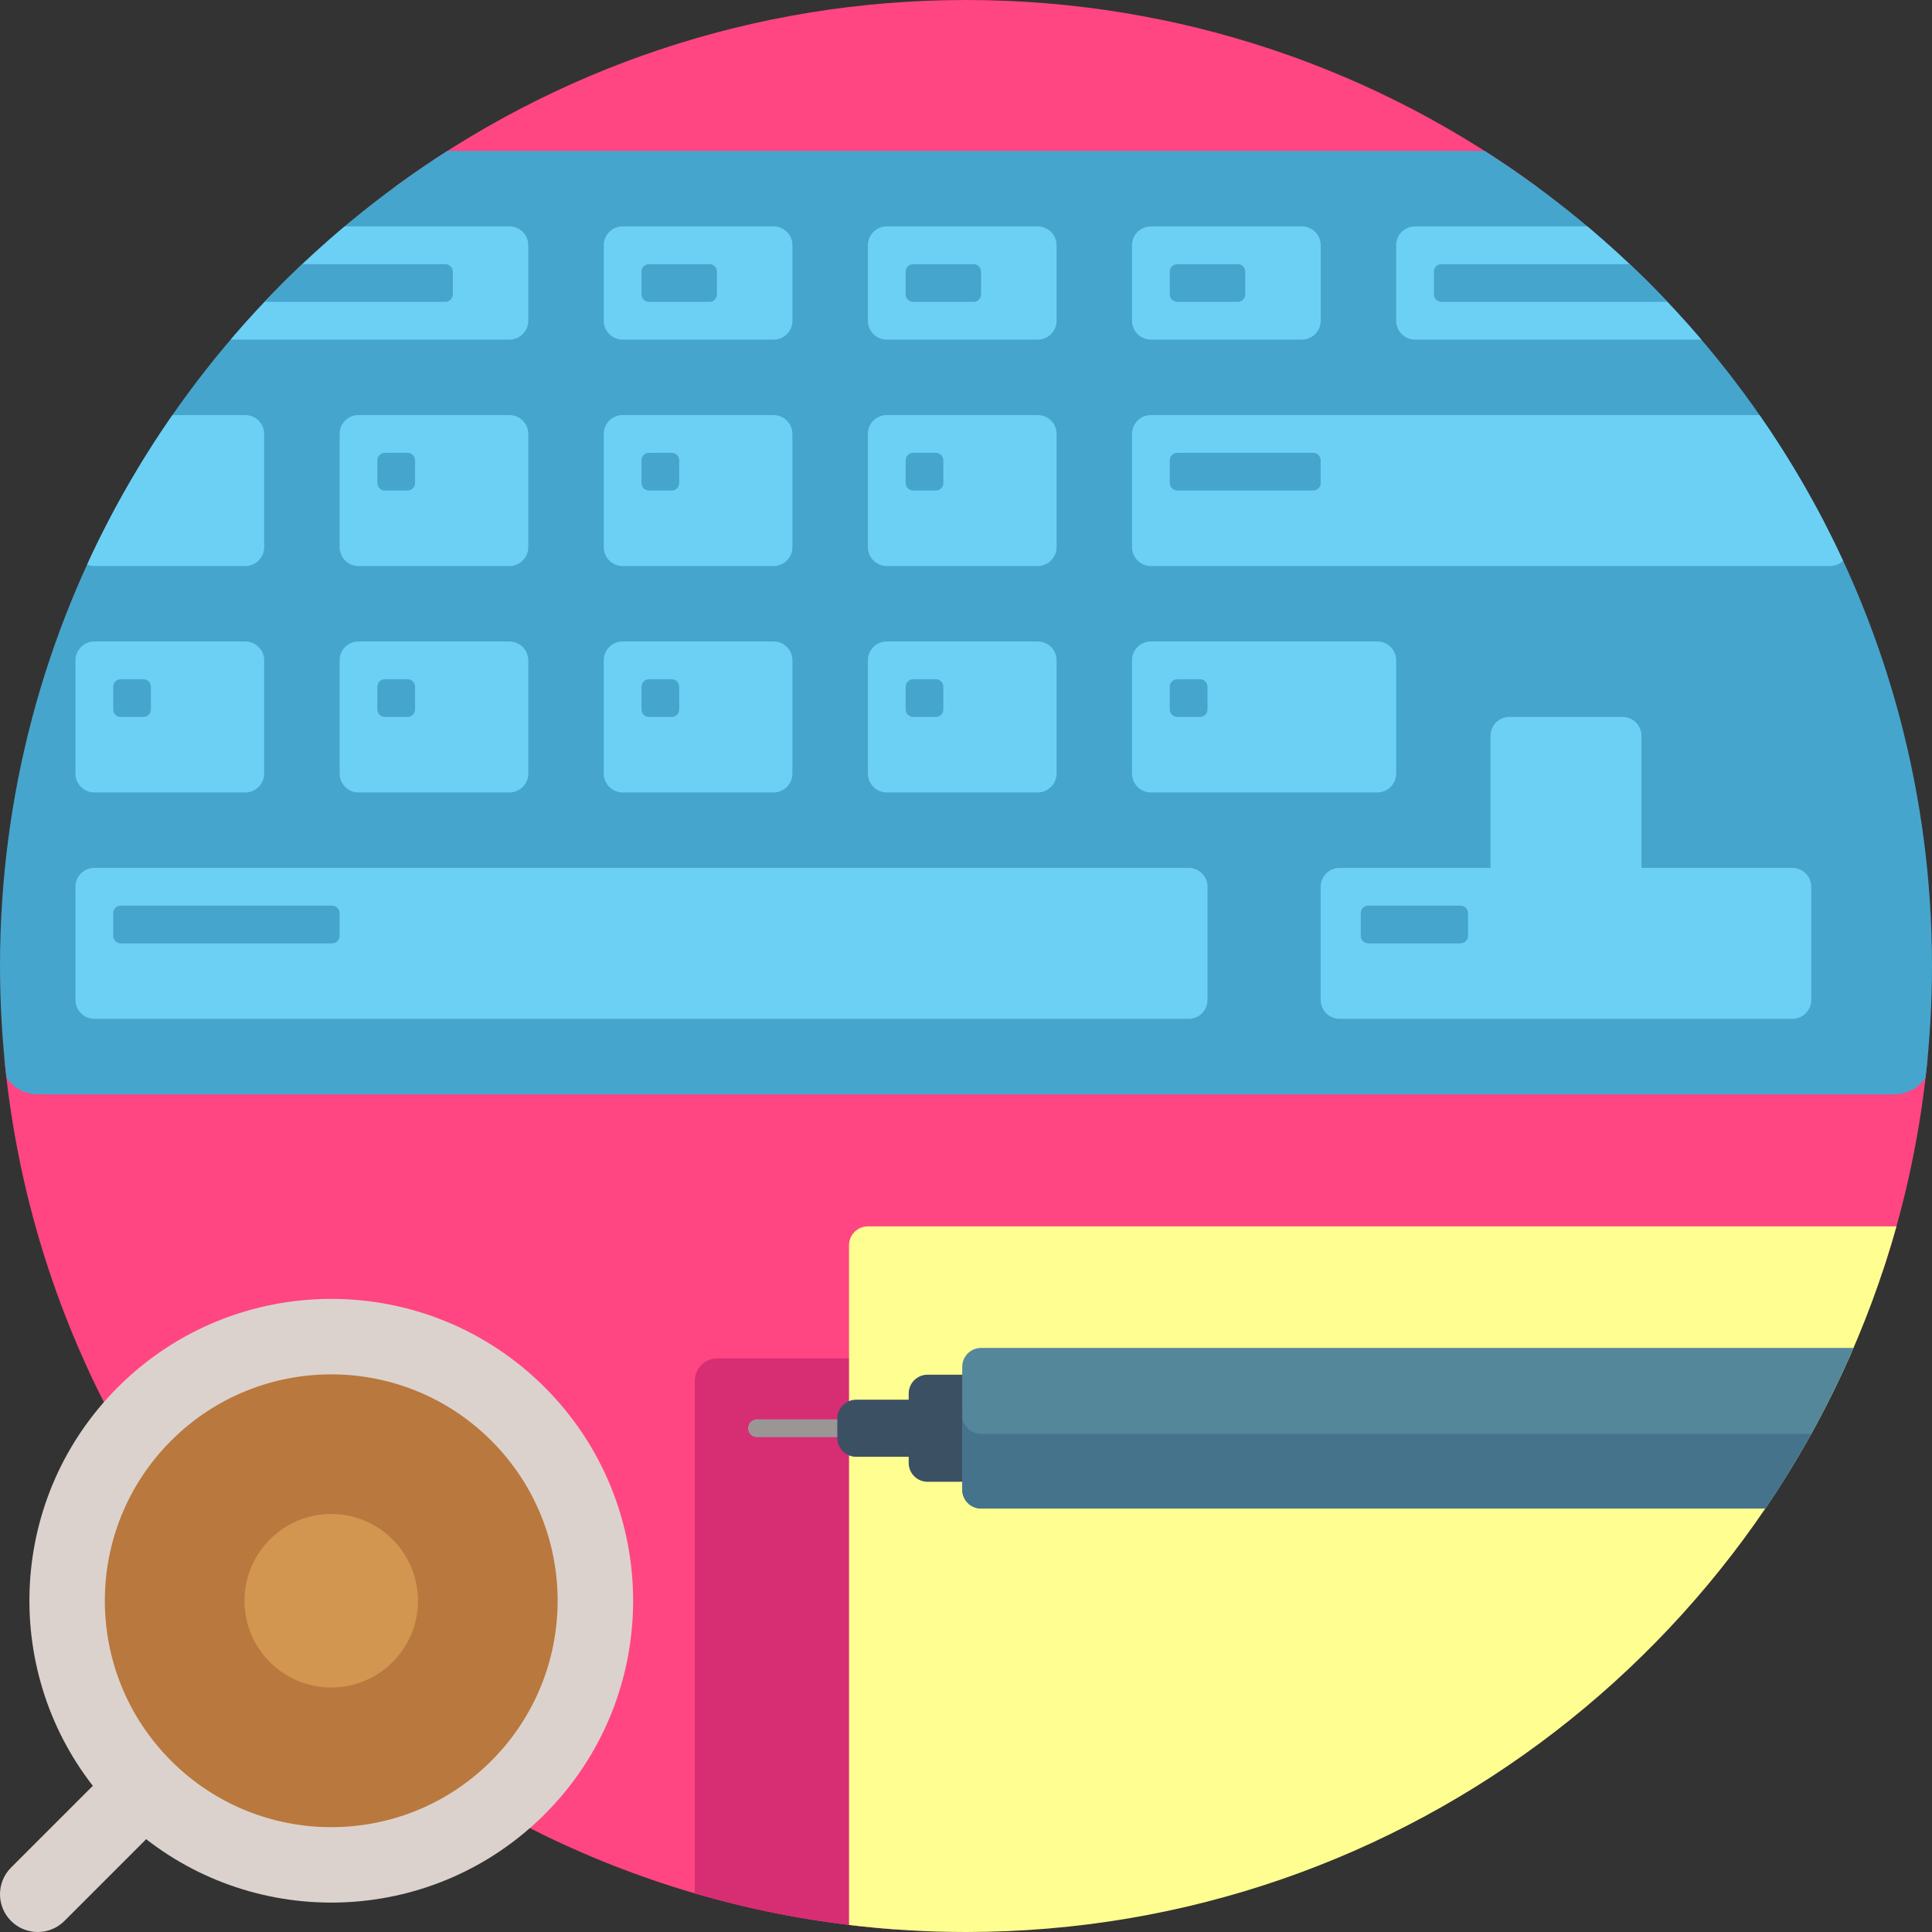 <svg version="1.1" id="Capa_1" xmlns="http://www.w3.org/2000/svg" xmlns:xlink="http://www.w3.org/1999/xlink" x="0px" y="0px" viewBox="0 0 512 512" style="enable-background:new 0 0 512 512;" xml:space="preserve" preserveAspectRatio="xMidYMid"><rect x="0" y="0" width="512" height="512" fill="#333333" stroke="none"/> <path style="fill:#FF4682;" d="M219.287,49.766H104.329C146.781,18.493,199.228,0,256,0s109.219,18.493,151.671,49.766H300.713 H219.287z M400.781,280.234H119.219H1.141C12.772,404.082,112.625,502.271,237.21,511.311V342.209c0-2.761,2.239-5,5-5h256.631 c6.073-18.169,10.157-37.248,12.013-56.975H400.781z"/> <path style="fill:#D72D73;" d="M190.055,360h47.158v151.311c-18.297-1.328-36.054-4.592-53.083-9.564V365.925 C184.129,362.653,186.782,360,190.055,360z"/> <path style="fill:#DCD2CD;" d="M144.35,480.787c-28.853,28.853-74.251,31.037-105.636,6.595c-0.141,0.16-0.277,0.323-0.43,0.476 l-21.213,21.213c-3.905,3.905-10.237,3.905-14.142,0s-3.905-10.237,0-14.142l21.213-21.213c0.153-0.153,0.316-0.289,0.476-0.43 C0.177,441.901,2.36,396.503,31.213,367.65c31.242-31.242,81.895-31.242,113.137,0S175.592,449.545,144.35,480.787z"/> <path style="fill:#B9783D;" d="M45.355,466.645c-23.431-23.431-23.431-61.421,0-84.853s61.421-23.431,84.853,0 s23.431,61.421,0,84.853S68.787,490.076,45.355,466.645z"/> <path style="fill:#D29650;" d="M71.522,440.478c-8.98-8.98-8.98-23.539,0-32.52s23.539-8.98,32.519,0s8.98,23.539,0,32.52 S80.502,449.458,71.522,440.478z"/> <path style="fill:#46A5CD;" d="M512,256c0,10.013-0.595,19.885-1.713,29.598C508.489,288.254,505.449,290,502,290H10 c-3.449,0-6.489-1.746-8.287-4.402C0.595,275.885,0,266.013,0,256C0,165.202,47.274,85.45,118.548,40h274.904 C464.726,85.45,512,165.202,512,256z"/> <path style="fill:#FFFF91;" d="M502.582,325C472.46,432.866,373.476,512,256,512c-10.494,0-20.837-0.646-31-1.873V330 c0-2.761,2.239-5,5-5H502.582z"/> <path style="fill:#6CD0F5;" d="M160,145v-30c0-2.761,2.239-5,5-5h40c2.761,0,5,2.239,5,5v30c0,2.761-2.239,5-5,5h-40 C162.239,150,160,147.761,160,145z M235,90h40c2.761,0,5-2.239,5-5V65c0-2.761-2.239-5-5-5h-40c-2.761,0-5,2.239-5,5v20 C230,87.761,232.239,90,235,90z M235,150h40c2.761,0,5-2.239,5-5v-30c0-2.761-2.239-5-5-5h-40c-2.761,0-5,2.239-5,5v30 C230,147.761,232.239,150,235,150z M165,90h40c2.761,0,5-2.239,5-5V65c0-2.761-2.239-5-5-5h-40c-2.761,0-5,2.239-5,5v20 C160,87.761,162.239,90,165,90z M235,210h40c2.761,0,5-2.239,5-5v-30c0-2.761-2.239-5-5-5h-40c-2.761,0-5,2.239-5,5v30 C230,207.761,232.239,210,235,210z M305,90h40c2.761,0,5-2.239,5-5V65c0-2.761-2.239-5-5-5h-40c-2.761,0-5,2.239-5,5v20 C300,87.761,302.239,90,305,90z M305,210h60c2.761,0,5-2.239,5-5v-30c0-2.761-2.239-5-5-5h-60c-2.761,0-5,2.239-5,5v30 C300,207.761,302.239,210,305,210z M466.291,110H305c-2.761,0-5,2.239-5,5v30c0,2.761,2.239,5,5,5h180 c1.335,0,2.541-0.531,3.438-1.384C482.164,135.06,474.741,122.148,466.291,110z M375,90h75.87 c-9.222-10.815-19.328-20.851-30.206-30H375c-2.761,0-5,2.239-5,5v20C370,87.761,372.239,90,375,90z M25,210h40c2.761,0,5-2.239,5-5 v-30c0-2.761-2.239-5-5-5H25c-2.761,0-5,2.239-5,5v30C20,207.761,22.239,210,25,210z M165,210h40c2.761,0,5-2.239,5-5v-30 c0-2.761-2.239-5-5-5h-40c-2.761,0-5,2.239-5,5v30C160,207.761,162.239,210,165,210z M65,150c2.761,0,5-2.239,5-5v-30 c0-2.761-2.239-5-5-5H45.709c-8.659,12.448-16.245,25.696-22.615,39.619C23.682,149.862,24.324,150,25,150H65z M315,230H25 c-2.761,0-5,2.239-5,5v30c0,2.761,2.239,5,5,5h290c2.761,0,5-2.239,5-5v-30C320,232.239,317.761,230,315,230z M140,85V65 c0-2.761-2.239-5-5-5H91.336C80.458,69.149,70.352,79.185,61.13,90H135C137.761,90,140,87.761,140,85z M140,115c0-2.761-2.239-5-5-5 H95c-2.761,0-5,2.239-5,5v30c0,2.761,2.239,5,5,5h40c2.761,0,5-2.239,5-5V115z M135,170H95c-2.761,0-5,2.239-5,5v30 c0,2.761,2.239,5,5,5h40c2.761,0,5-2.239,5-5v-30C140,172.239,137.761,170,135,170z M475,230h-40v-35c0-2.761-2.239-5-5-5h-30 c-2.761,0-5,2.239-5,5v35h-40c-2.761,0-5,2.239-5,5v30c0,2.761,2.239,5,5,5h45h30h45c2.761,0,5-2.239,5-5v-30 C480,232.239,477.761,230,475,230z"/> <path style="fill:#9B9696;" d="M309.568,378.5c0,1.306-1.059,2.365-2.365,2.365H200.608c-1.306,0-2.365-1.059-2.365-2.365 s1.059-2.365,2.365-2.365h106.595C308.509,376.135,309.568,377.194,309.568,378.5z"/> <path style="fill:#3C5064;" d="M352.135,369.311v18.378c0,2.761-2.239,5-5,5H245.811c-2.761,0-5-2.239-5-5v-1.622h-13.919 c-2.761,0-5-2.239-5-5v-5.135c0-2.761,2.239-5,5-5h13.919v-1.622c0-2.761,2.239-5,5-5h101.324 C349.897,364.311,352.135,366.549,352.135,369.311z"/> <path style="fill:#55879B;" d="M467.827,399.784H260c-2.761,0-5-2.239-5-5v-32.567c0-2.761,2.239-5,5-5h231.196 C484.74,372.198,476.9,386.443,467.827,399.784z"/> <path style="fill:#46738C;" d="M479.993,380c-3.764,6.788-7.819,13.392-12.166,19.784H260c-2.761,0-5-2.239-5-5V375 c0,2.761,2.239,5,5,5h68.804h139.023H479.993z"/> <path style="fill:#46A5CD;" d="M90,242v6c0,1.104-0.895,2-2,2H32c-1.105,0-2-0.896-2-2v-6c0-1.104,0.895-2,2-2h56 C89.105,240,90,240.896,90,242z M32,190h6c1.105,0,2-0.896,2-2v-6c0-1.104-0.895-2-2-2h-6c-1.105,0-2,0.896-2,2v6 C30,189.104,30.895,190,32,190z M108,180h-6c-1.105,0-2,0.896-2,2v6c0,1.104,0.895,2,2,2h6c1.105,0,2-0.896,2-2v-6 C110,180.896,109.105,180,108,180z M108,120h-6c-1.105,0-2,0.896-2,2v6c0,1.104,0.895,2,2,2h6c1.105,0,2-0.896,2-2v-6 C110,120.896,109.105,120,108,120z M178,180h-6c-1.105,0-2,0.896-2,2v6c0,1.104,0.895,2,2,2h6c1.105,0,2-0.896,2-2v-6 C180,180.896,179.105,180,178,180z M178,120h-6c-1.105,0-2,0.896-2,2v6c0,1.104,0.895,2,2,2h6c1.105,0,2-0.896,2-2v-6 C180,120.896,179.105,120,178,120z M248,180h-6c-1.105,0-2,0.896-2,2v6c0,1.104,0.895,2,2,2h6c1.105,0,2-0.896,2-2v-6 C250,180.896,249.105,180,248,180z M318,180h-6c-1.105,0-2,0.896-2,2v6c0,1.104,0.895,2,2,2h6c1.105,0,2-0.896,2-2v-6 C320,180.896,319.105,180,318,180z M387.052,240h-24.438c-1.105,0-2,0.896-2,2v6c0,1.104,0.895,2,2,2h24.438c1.105,0,2-0.896,2-2v-6 C389.052,240.896,388.157,240,387.052,240z M248,120h-6c-1.105,0-2,0.896-2,2v6c0,1.104,0.895,2,2,2h6c1.105,0,2-0.896,2-2v-6 C250,120.896,249.105,120,248,120z M348,120h-36c-1.105,0-2,0.896-2,2v6c0,1.104,0.895,2,2,2h36c1.105,0,2-0.896,2-2v-6 C350,120.896,349.105,120,348,120z M188,70h-16c-1.105,0-2,0.896-2,2v6c0,1.104,0.895,2,2,2h16c1.105,0,2-0.896,2-2v-6 C190,70.896,189.105,70,188,70z M258,70h-16c-1.105,0-2,0.896-2,2v6c0,1.104,0.895,2,2,2h16c1.105,0,2-0.896,2-2v-6 C260,70.896,259.105,70,258,70z M312,80h16c1.105,0,2-0.896,2-2v-6c0-1.104-0.895-2-2-2h-16c-1.105,0-2,0.896-2,2v6 C310,79.104,310.895,80,312,80z M382,80h59.892c-3.244-3.425-6.581-6.759-10.008-10H382c-1.105,0-2,0.896-2,2v6 C380,79.104,380.895,80,382,80z M118,70H80.116c-3.427,3.241-6.764,6.575-10.008,10H118c1.105,0,2-0.896,2-2v-6 C120,70.896,119.105,70,118,70z"/> </svg>